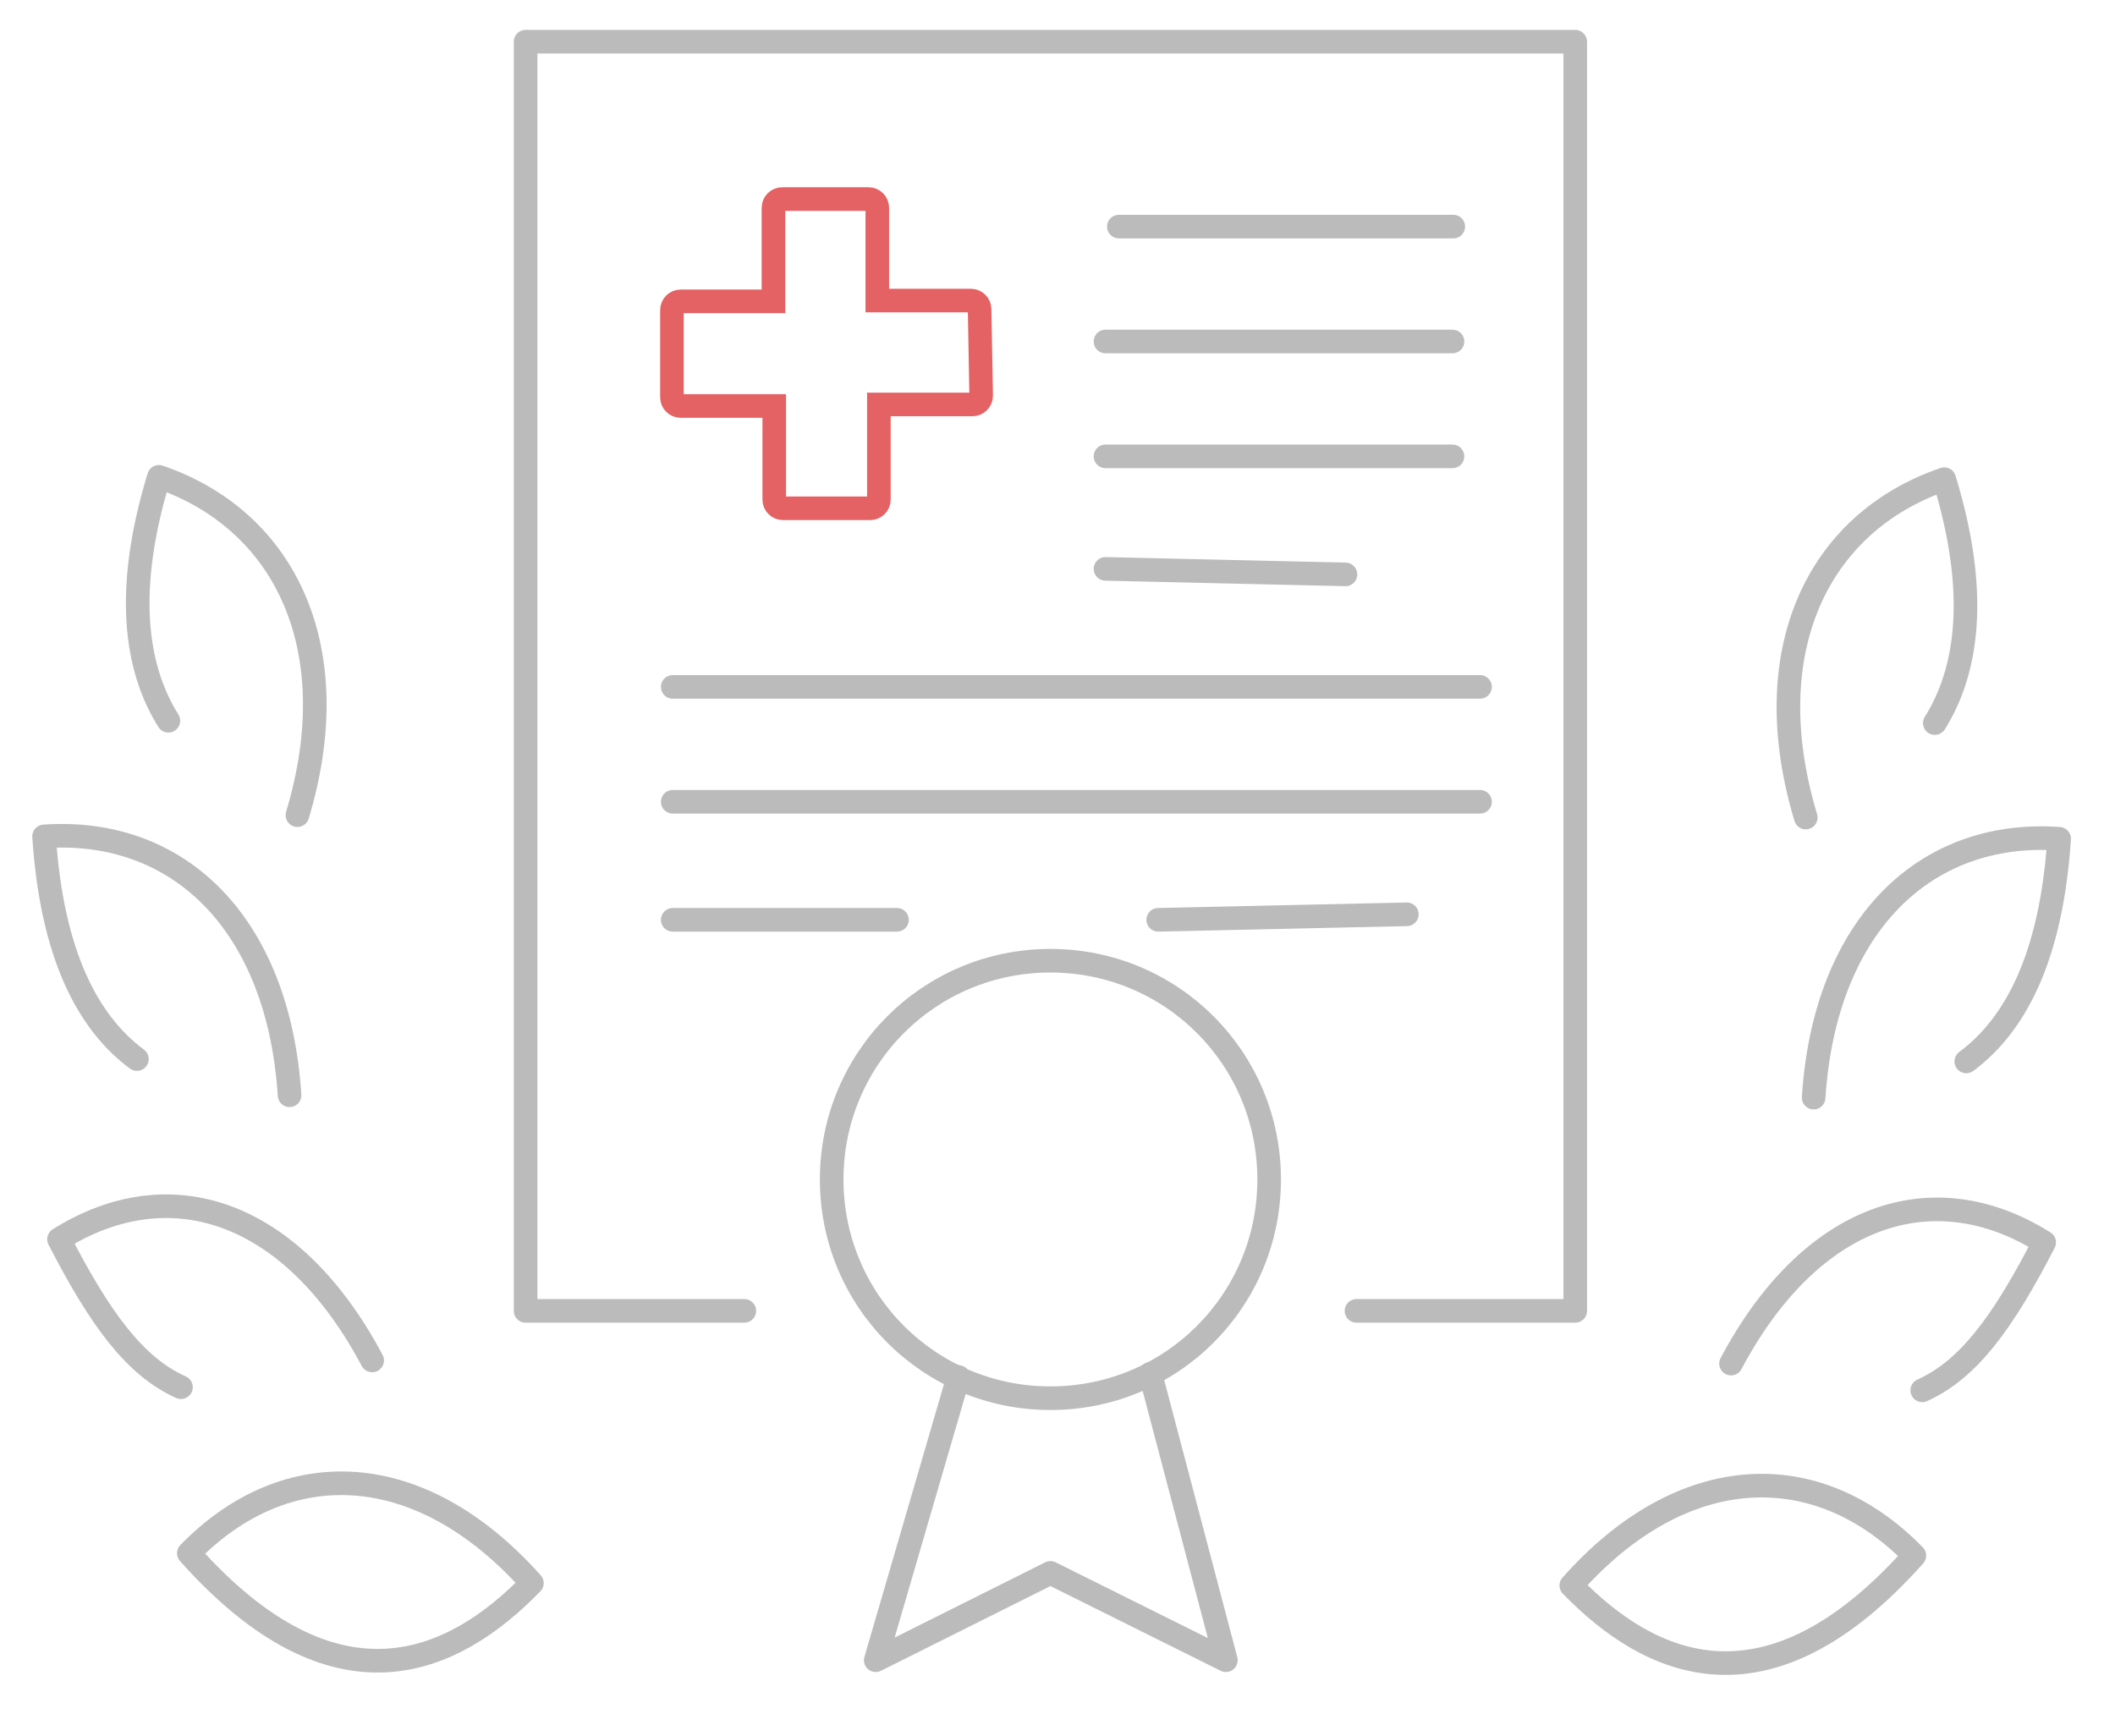 <?xml version="1.0" encoding="utf-8"?>
<!-- Generator: Adobe Illustrator 22.1.0, SVG Export Plug-In . SVG Version: 6.00 Build 0)  -->
<svg version="1.1" id="Layer_1" xmlns="http://www.w3.org/2000/svg" xmlns:xlink="http://www.w3.org/1999/xlink" x="0px" y="0px"
	 viewBox="0 0 268.8 220.6" style="enable-background:new 0 0 268.8 220.6;" xml:space="preserve">
<style type="text/css">
	.st0{fill:none;stroke:#BBBBBB;stroke-width:3;stroke-linecap:round;stroke-linejoin:round;stroke-miterlimit:10;}
	.st1{fill:none;stroke:#E46264;stroke-width:3;stroke-miterlimit:10;}
</style>
<g>
	<g>
		<path class="st0" d="M244.3,176.7c5.8-2.6,10.2-8.5,15.5-18.8c-14.2-8.9-29.7-3.6-39.8,15.4"/>
		<path class="st0" d="M199.7,201.5c10,10.3,24.9,17.2,43.6-3.8C230.9,185,213.8,185.6,199.7,201.5z"/>
		<path class="st0" d="M249.9,134.9c6.2-4.6,10.8-13.2,11.8-28.3c-17.1-1.2-29.8,11.1-31.2,32.9"/>
		<path class="st0" d="M245.9,91.9c4.2-6.7,5.6-16.6,1.2-31c-16.3,5.6-23.9,22.1-17.6,43"/>
		<path class="st0" d="M23,176.3c-5.8-2.6-10.2-8.5-15.5-18.8c14.2-8.9,29.7-3.6,39.8,15.4"/>
		<path class="st0" d="M67.6,201.2c-10,10.3-24.9,17.2-43.6-3.8C36.4,184.7,53.4,185.3,67.6,201.2z"/>
		<path class="st0" d="M17.4,134.6c-6.2-4.6-10.8-13.2-11.8-28.3c17.1-1.2,29.8,11.1,31.2,32.9"/>
		<path class="st0" d="M21.4,91.6c-4.2-6.7-5.6-16.6-1.2-31c16.3,5.6,23.9,22.1,17.6,43"/>
		<polyline class="st0" points="94.6,166.6 66.8,166.6 66.8,5.3 200.2,5.3 200.2,166.6 172.4,166.6 		"/>
		<path class="st0" d="M161.3,149.9c0,15.4-12.4,27.8-27.8,27.8c-15.4,0-27.8-12.4-27.8-27.8s12.4-27.8,27.8-27.8
			C148.9,122.1,161.3,134.5,161.3,149.9z"/>
		<polyline class="st0" points="146.2,174.6 155.8,211 133.5,199.9 111.3,211 121.8,175 		"/>
		<path class="st1" d="M124.5,39.3c0-0.6-0.5-1.1-1.1-1.1h-11.9V26.4c0-0.6-0.5-1.1-1.1-1.1h-11c-0.6,0-1.1,0.5-1.1,1.1v11.9H86.5
			c-0.6,0-1.1,0.5-1.1,1.1v11.1c0,0.6,0.5,1.1,1.1,1.1h11.9v11.9c0,0.6,0.5,1.1,1.1,1.1h11.1c0.6,0,1.1-0.5,1.1-1.1V51.4h11.9
			c0.6,0,1.1-0.5,1.1-1.1L124.5,39.3L124.5,39.3z"/>
	</g>
	<line class="st0" x1="85.5" y1="87.3" x2="188.1" y2="87.3"/>
	<line class="st0" x1="142.2" y1="28.8" x2="184.7" y2="28.8"/>
	<line class="st0" x1="85.5" y1="101.9" x2="188.1" y2="101.9"/>
	<line class="st0" x1="85.5" y1="116.9" x2="114" y2="116.9"/>
	<line class="st0" x1="140.5" y1="43.4" x2="184.6" y2="43.4"/>
	<line class="st0" x1="140.5" y1="58" x2="184.6" y2="58"/>
	<line class="st0" x1="140.5" y1="72.3" x2="171" y2="73"/>
	<line class="st0" x1="147.2" y1="116.9" x2="178.8" y2="116.2"/>
</g>
</svg>
